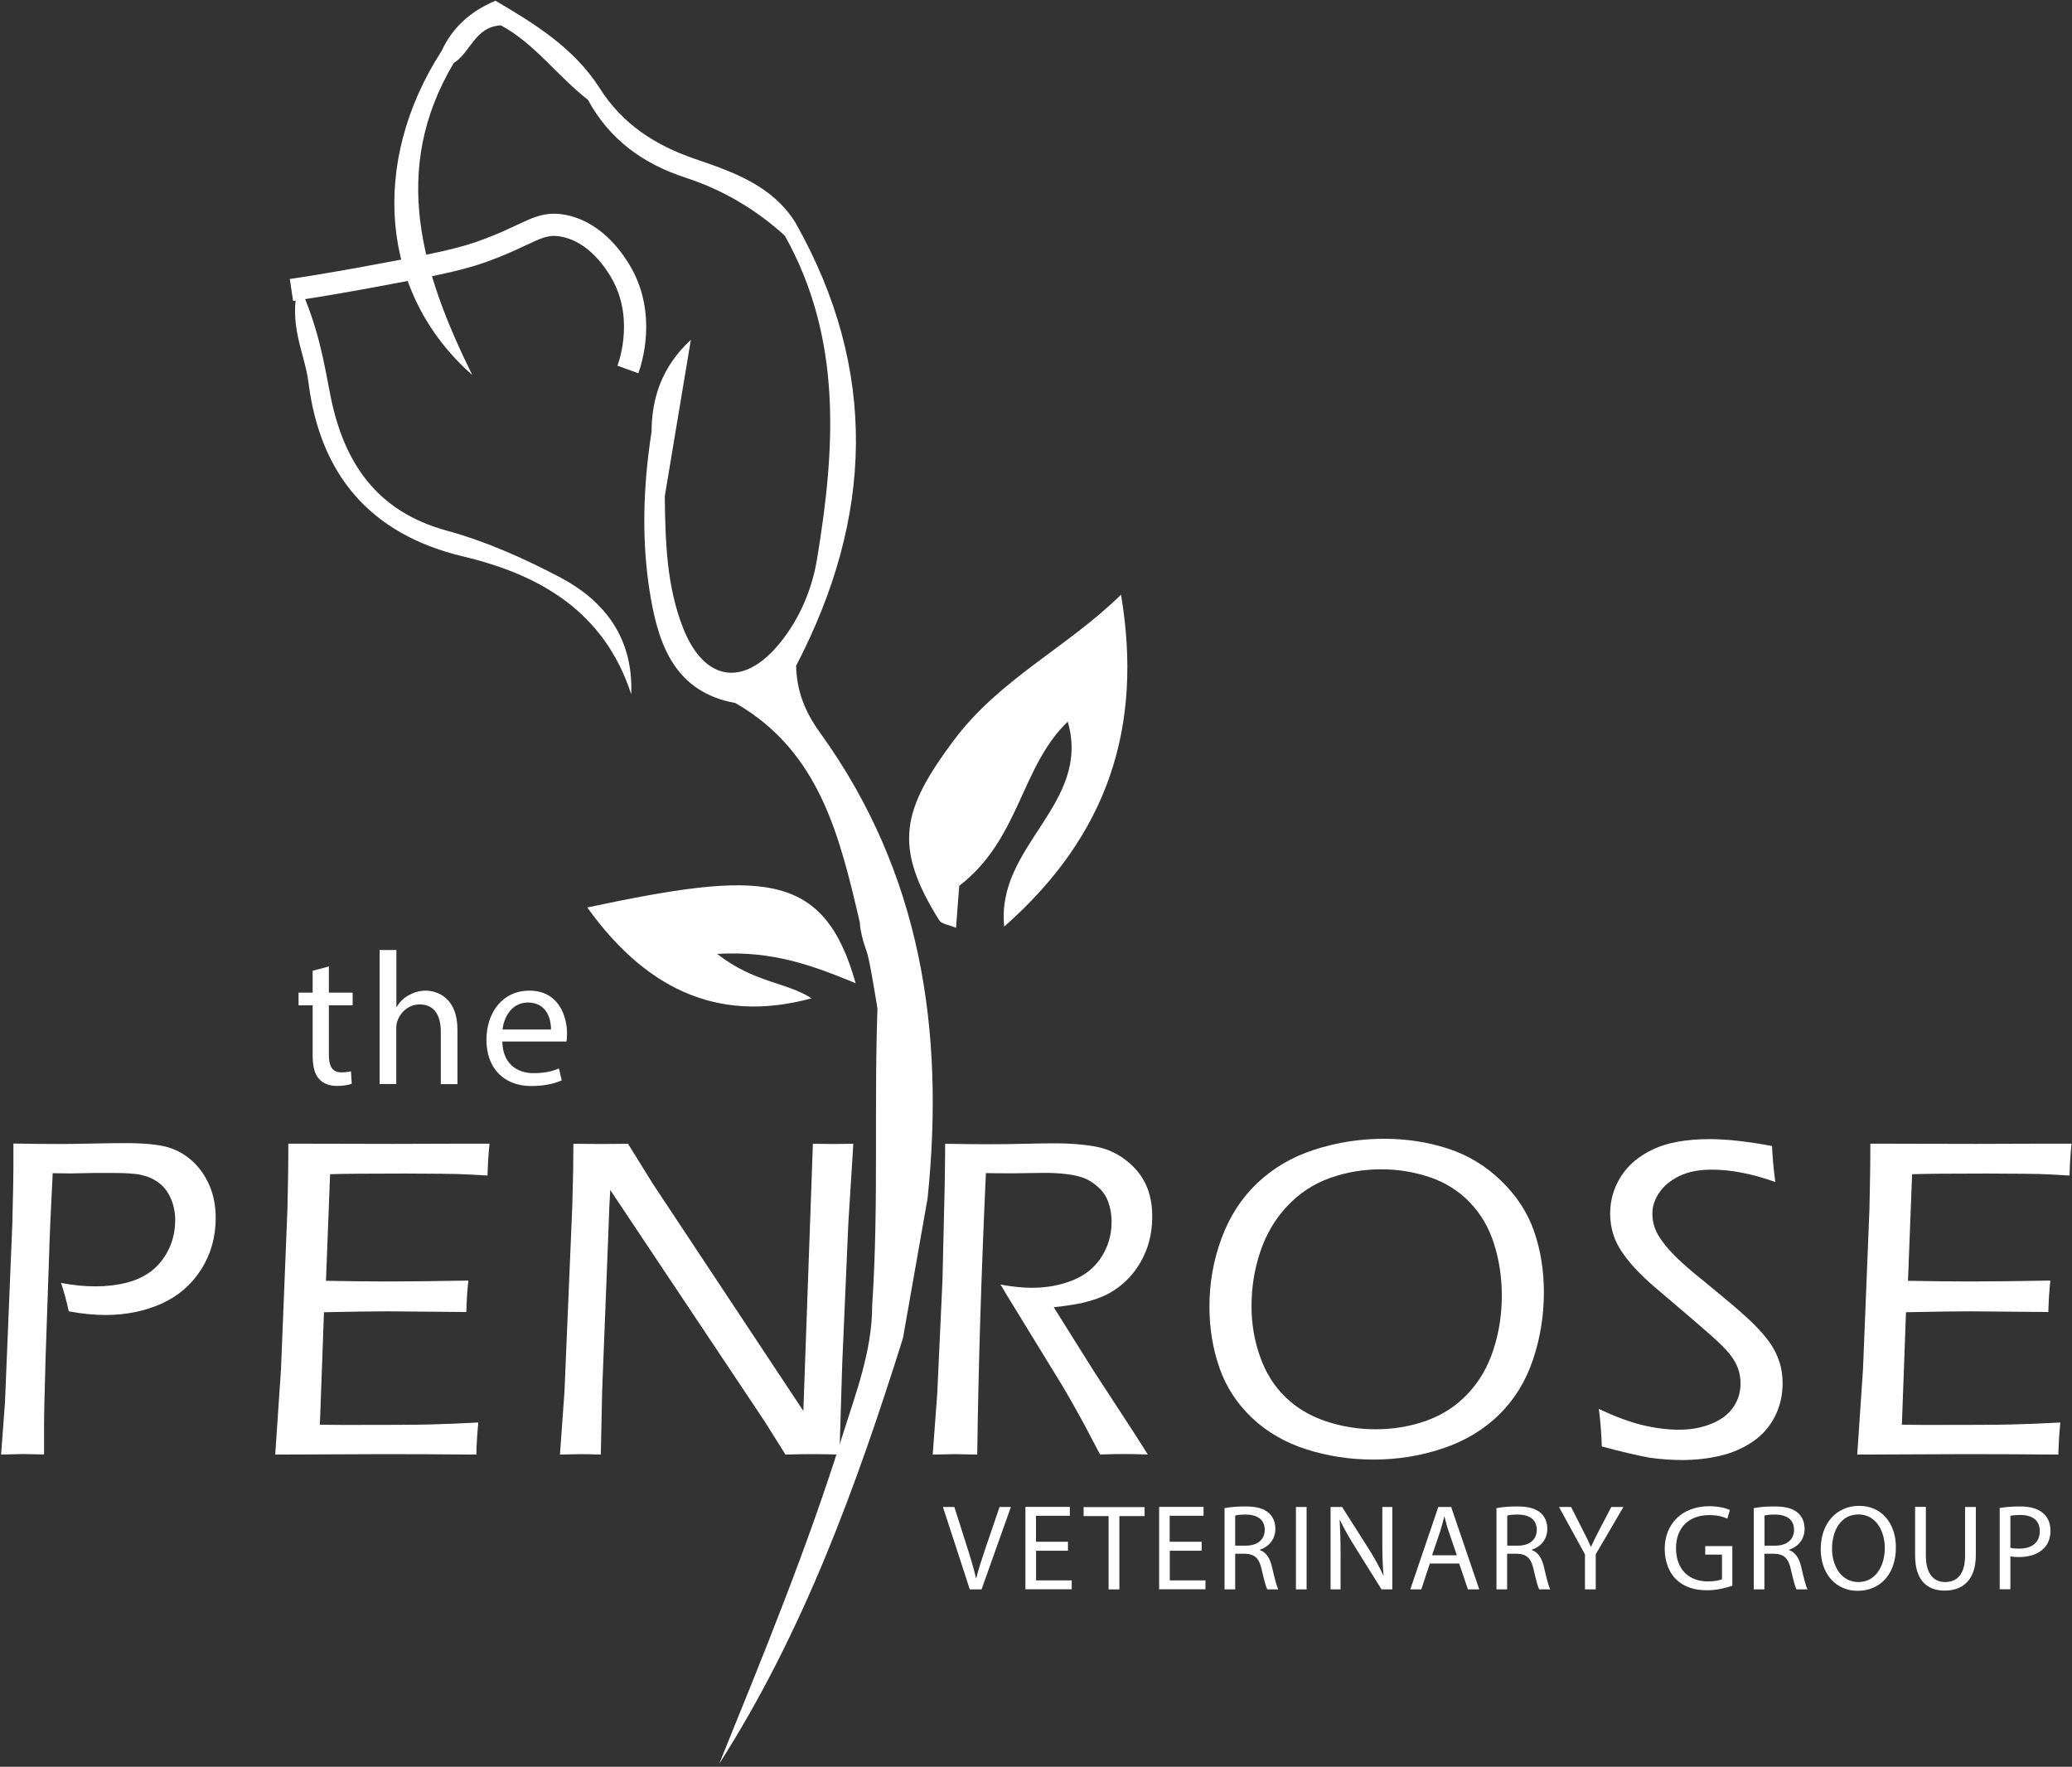 <?xml version="1.0" encoding="UTF-8"?>
<svg xmlns="http://www.w3.org/2000/svg" width="482" height="411" viewBox="0 0 482 411" fill="none">
  <rect x="0" y="0" width="482" height="411" fill="#333333" stroke="none"/>
  <path d="M210.05 311.302C199.201 345.812 186.906 379.651 167.3 410.312C177.529 385.101 187.861 359.942 195.972 333.981C199.072 324.088 202.895 314.272 202.895 303.63C204.497 279.659 203.205 255.636 204.238 231.639C204.316 229.676 204.135 227.867 202.818 226.317C202.663 223.476 202.482 220.66 202.327 217.819C201.707 216.682 200.958 215.649 200.054 214.719C195.378 194.855 190.858 174.939 171.123 163.574C174.403 158.408 178.278 154.197 185.201 154.946C185.356 160.732 187.164 165.459 190.78 170.471C214.209 202.94 219.814 239.595 215.785 278.729" fill="white"></path>
  <path d="M223.146 206.066C223.017 207.719 222.733 211.439 222.397 215.83C220.666 215.107 219.039 214.952 218.496 214.099C207.647 196.792 209.895 188.346 221.751 172.382C232.471 157.942 248.202 150.684 260.782 138.337C265.922 169.127 257.76 194.261 233.608 215.546C231.619 196.663 253.962 187.106 248.383 167.862C237.353 178.504 237.301 195.139 223.146 206.066Z" fill="white"></path>
  <path d="M166.834 221.9C175.41 228.642 182.927 228.436 188.791 232.233C166.059 238.432 149.527 229.056 136.612 211.103C177.089 202.501 191.632 202.372 199.046 228.72C189.204 224.69 179.956 221.126 166.834 221.9Z" fill="white"></path>
  <path d="M185.174 154.92C180.783 158.278 176.676 162.101 171.096 163.548C157.303 161.068 153.325 150.477 151.336 138.828C149.166 126.144 149.579 113.332 151.542 100.598C159.214 104.085 154.409 110.207 154.642 115.27C154.771 125.783 155.029 136.322 158.956 146.215C163.915 158.666 173.163 159.906 181.558 149.418C186.13 143.735 188.946 136.916 190.082 129.942C194.319 104.291 195.972 78.77 182.565 54.825C181.351 52.113 182.901 51.725 185.071 51.854C204.47 86.21 203.075 120.565 185.174 154.92Z" fill="white"></path>
  <path d="M69.477 66.087C74.178 76.368 75.34 84.272 76.89 92.125C79.964 107.52 87.532 118.989 103.987 123.458C113.079 125.938 121.888 129.89 130.257 134.281C140.719 139.809 147.357 148.463 146.841 161.507C140.589 142.289 125.607 133.687 107.758 129.451C85.931 124.259 74.436 110.258 71.75 88.922C70.897 82.102 66.919 75.49 69.477 66.087Z" fill="white"></path>
  <path d="M105.537 14.683C90.71 39.584 98.15 63.478 109.851 87.217C88.386 68.386 85.957 37.828 102.748 11.816C105.331 11.196 106.752 11.661 105.537 14.683Z" fill="white"></path>
  <path d="M185.097 51.88C184.271 52.862 183.444 53.869 182.592 54.851C175.85 48.703 168.126 44.157 159.499 41.341C149.605 38.112 141.804 32.481 136.793 23.259C135.657 20.418 137.129 20.03 139.454 20.444C144.749 28.813 152.318 33.772 161.694 36.975C170.529 39.998 179.699 43.149 185.097 51.88Z" fill="white"></path>
  <path d="M139.454 20.418C138.575 21.348 137.671 22.303 136.793 23.233C129.689 17.731 124.368 10.111 116.516 5.901C110.445 6.236 109.464 12.229 105.537 14.683C104.607 13.727 103.677 12.772 102.748 11.816C105.227 6.495 109.205 2.749 115.25 0.166C124.317 5.487 133.409 11.067 139.454 20.418Z" fill="white"></path>
  <path d="M154.668 115.295C152.369 110.672 156.321 104.731 151.568 100.623C151.568 92.512 154.022 85.228 160.713 79.054C158.698 91.118 156.683 103.207 154.668 115.295Z" fill="white"></path>
  <path d="M200.053 214.719C200.234 214.978 200.441 215.236 200.621 215.52C201.19 216.295 201.758 217.07 202.301 217.845C201.551 216.786 200.802 215.753 200.053 214.719Z" fill="white"></path>
  <path d="M67.798 67.456C71.621 66.888 77.071 66.01 83.632 64.821C98.511 62.083 105.95 60.714 111.762 58.673C123.257 54.618 125.272 51.389 131.11 52.526C138.937 54.05 143.328 61.463 144.31 63.091C150.354 73.242 146.712 84.169 146.066 85.951" stroke="white" stroke-width="5.166" stroke-miterlimit="10"></path>
  <path d="M0.25 338.373L1.154 326.335L2.858 284.902L3.065 275.991C3.091 274.57 3.117 273.175 3.117 271.806V266.02C7.534 266.097 11.124 266.123 13.863 266.123C15.516 266.123 18.073 266.097 21.483 266.02C24.918 265.942 27.476 265.917 29.154 265.917C33.649 265.917 36.956 266.252 39.125 266.898C41.269 267.544 43.181 268.655 44.834 270.179C46.487 271.703 47.805 273.614 48.76 275.861C49.716 278.109 50.181 280.614 50.181 283.327C50.181 287.77 49.044 291.773 46.797 295.312C44.524 298.877 41.45 301.512 37.55 303.268C33.649 305.025 29.284 305.903 24.479 305.903C21.948 305.903 19.106 305.619 16.006 305.051C15.464 302.622 14.87 300.401 14.198 298.438C16.962 298.98 19.649 299.239 22.258 299.239C24.789 299.239 27.217 298.954 29.542 298.36C31.867 297.766 33.83 296.81 35.509 295.441C37.162 294.072 38.454 292.368 39.384 290.327C40.313 288.286 40.753 286.116 40.753 283.817C40.753 282.009 40.417 280.356 39.745 278.806C39.074 277.282 38.144 276.042 36.956 275.164C35.767 274.26 34.424 273.666 32.926 273.33C31.428 272.994 29.232 272.865 26.391 272.865H21.948L16.394 272.968L12.261 272.917C11.848 280.64 11.538 287.666 11.357 293.995L10.608 315.771C10.35 324.036 10.246 329.564 10.246 332.354V338.347L5.312 338.244C4.744 338.269 3.039 338.321 0.25 338.373Z" fill="white"></path>
  <path d="M64.026 338.372L65.37 318.457L66.868 281.208L67.023 273.097C67.049 271.057 67.074 268.706 67.074 266.045C75.056 266.071 83.219 266.097 91.588 266.097L108.482 266.045H113.88C113.622 268.499 113.467 270.979 113.415 273.459L108.688 273.201C107.526 273.123 105.511 273.071 102.67 273.046C99.828 273.02 97.013 272.994 94.223 272.994C85.879 272.994 80.067 273.046 76.787 273.149L75.831 297.947C81.281 298.05 86.138 298.102 90.452 298.102C95.153 298.102 101.326 298.024 108.947 297.895C108.688 300.375 108.533 302.803 108.482 305.205L90.245 305.05C86.68 305.05 81.721 305.128 75.366 305.257L74.41 331.424L79.912 331.476C89.909 331.476 96.548 331.45 99.802 331.372C103.057 331.295 106.906 331.14 111.271 330.907C111.013 333.516 110.858 336.022 110.806 338.372C102.308 338.295 95.101 338.269 89.237 338.269L64.026 338.372Z" fill="white"></path>
  <path d="M130.258 338.372L131.317 323.649L133.125 280.64L133.332 272.271C133.358 269.61 133.383 267.544 133.383 266.071C136.018 266.097 138.24 266.123 139.996 266.123C141.443 266.123 143.458 266.097 146.092 266.071L151.878 275.396L186.88 328.221L189.101 266.071L193.828 266.123L198.504 266.071L197.341 284.618L195.92 317.294L195.275 338.372C193.182 338.295 191.142 338.269 189.127 338.269C187.293 338.269 185.149 338.295 182.721 338.372L177.839 330.597L141.959 276.817C141.83 278.806 141.675 281.906 141.546 286.142L140.074 323.597L139.764 338.372C137.465 338.295 135.941 338.269 135.14 338.269C134.572 338.269 132.944 338.321 130.258 338.372Z" fill="white"></path>
  <path d="M216.972 338.373L218.031 324.114L219.245 297.792L219.762 275.655C219.839 271.16 219.865 267.983 219.865 266.071C224.102 266.149 227.615 266.175 230.404 266.175C232.807 266.175 235.467 266.149 238.386 266.071C241.305 265.994 243.682 265.968 245.567 265.968C248.848 265.968 251.844 266.201 254.556 266.666C257.269 267.131 259.671 268.164 261.815 269.817C263.959 271.444 265.535 273.356 266.542 275.526C267.549 277.695 268.04 280.149 268.04 282.913C268.04 285.574 267.653 288.028 266.852 290.275C266.051 292.522 264.889 294.589 263.365 296.423C261.841 298.257 260.007 299.755 257.889 300.918C256.261 301.796 254.221 302.519 251.792 303.087C250.165 303.449 247.944 303.785 245.128 304.095L254.453 318.974L264.088 333.749C264.76 334.782 265.715 336.306 267.007 338.347C264.269 338.269 262.435 338.244 261.531 338.244C260.549 338.244 258.664 338.269 255.9 338.347L252.077 331.088C251.302 329.668 250.527 328.273 249.752 326.904C248.977 325.535 248.124 324.036 247.195 322.461L235.209 302.907C234.718 302.132 233.892 300.763 232.755 298.825C235.467 299.316 237.87 299.574 239.962 299.574C243.501 299.574 246.704 298.98 249.571 297.818C252.438 296.655 254.686 294.847 256.235 292.393C257.811 289.939 258.586 287.201 258.586 284.205C258.586 282.578 258.328 281.079 257.837 279.684C257.346 278.29 256.545 277.127 255.486 276.171C254.427 275.216 253.342 274.518 252.309 274.105C251.276 273.692 249.933 273.356 248.279 273.149C246.626 272.943 244.896 272.839 243.062 272.839L235.545 272.943C232.29 272.943 230.224 272.917 229.345 272.891C228.26 296.63 227.589 318.457 227.33 338.373L222.138 338.269C221.338 338.269 219.633 338.321 216.972 338.373Z" fill="white"></path>
  <path d="M321.924 264.909C327.142 264.909 332.102 265.658 336.803 267.182C341.504 268.706 345.637 271.212 349.228 274.699C352.818 278.186 355.376 282.112 356.874 286.452C358.372 290.792 359.147 295.519 359.147 300.608C359.147 306.058 358.295 311.276 356.616 316.287C354.937 321.298 352.302 325.56 348.763 329.048C345.224 332.535 340.884 335.17 335.744 336.9C330.578 338.657 325.179 339.535 319.47 339.535C314.072 339.535 308.88 338.734 303.92 337.159C298.961 335.583 294.724 333.129 291.237 329.822C287.75 326.516 285.218 322.641 283.669 318.173C282.119 313.704 281.344 308.977 281.344 303.94C281.344 298.438 282.274 293.142 284.159 288.079C286.019 283.017 288.783 278.729 292.451 275.241C296.119 271.754 300.51 269.145 305.702 267.466C310.895 265.787 316.293 264.909 321.924 264.909ZM321.356 272.012C317.12 272.012 313.116 272.684 309.319 274.053C305.522 275.422 302.241 277.592 299.426 280.588C296.61 283.585 294.543 287.124 293.174 291.179C291.805 295.235 291.134 299.471 291.134 303.888C291.134 307.969 291.805 311.896 293.149 315.667C294.492 319.438 296.481 322.564 299.09 325.07C301.699 327.575 304.85 329.435 308.518 330.649C312.186 331.863 316.035 332.483 320.013 332.483C324.12 332.483 328.021 331.837 331.74 330.52C335.46 329.203 338.689 327.136 341.375 324.295C344.087 321.453 346.076 318.018 347.394 314.014C348.711 309.984 349.357 305.774 349.357 301.357C349.357 297.198 348.763 293.22 347.575 289.423C346.386 285.625 344.501 282.397 341.918 279.71C339.335 277.024 336.235 275.086 332.67 273.872C329.105 272.658 325.334 272.012 321.356 272.012Z" fill="white"></path>
  <path d="M372.63 336.487C372.501 333.129 372.268 330.21 371.933 327.756C375.678 329.513 379.036 330.778 382.033 331.502C385.029 332.225 387.896 332.587 390.634 332.587C393.295 332.587 395.749 332.147 398.022 331.243C400.295 330.339 402 329.074 403.162 327.42C404.299 325.793 404.893 323.907 404.893 321.789C404.893 320.549 404.686 319.387 404.299 318.328C403.912 317.243 403.292 316.158 402.413 315.047C401.561 313.937 400.037 312.438 397.919 310.553C395.801 308.667 392.753 306.058 388.826 302.726L384.9 299.394C383.427 298.128 382.084 296.862 380.87 295.596C379.656 294.331 378.675 293.142 377.848 292.006C377.021 290.869 376.401 289.81 375.962 288.88C375.523 287.95 375.187 286.917 374.929 285.755C374.671 284.592 374.567 283.43 374.567 282.242C374.567 279.194 375.394 276.352 377.047 273.717C378.7 271.083 381.206 268.939 384.538 267.363C387.87 265.787 392.288 264.987 397.764 264.987C401.69 264.987 406.495 265.529 412.229 266.588C412.307 268.861 412.539 271.651 412.978 274.957C407.58 273.046 402.672 272.09 398.255 272.09C395.206 272.09 392.675 272.581 390.634 273.588C388.594 274.596 387.044 275.861 385.985 277.437C384.926 279.013 384.383 280.614 384.383 282.268C384.383 283.249 384.512 284.231 384.797 285.161C385.081 286.091 385.494 286.995 386.062 287.847C386.863 289.087 387.87 290.327 389.084 291.593C390.273 292.858 391.952 294.382 394.07 296.165C394.612 296.578 396.627 298.257 400.14 301.15C403.653 304.043 406.21 306.291 407.812 307.866C409.414 309.442 410.705 310.94 411.661 312.283C412.617 313.627 413.366 315.099 413.882 316.675C414.425 318.25 414.683 319.955 414.683 321.789C414.683 324.605 414.063 327.214 412.849 329.59C411.635 331.967 409.878 333.93 407.605 335.454C405.332 336.978 402.801 338.037 400.011 338.683C397.221 339.328 394.302 339.638 391.28 339.638C388.852 339.638 386.321 339.458 383.737 339.096C381.154 338.631 377.435 337.779 372.63 336.487Z" fill="white"></path>
  <path d="M432.042 338.372L433.385 318.457L434.883 281.208L435.038 273.097C435.064 271.057 435.09 268.706 435.09 266.045C443.072 266.071 451.234 266.097 459.604 266.097L476.497 266.045H481.896C481.638 268.499 481.483 270.979 481.431 273.459L476.704 273.201C475.542 273.123 473.527 273.071 470.685 273.046C467.844 273.02 465.028 272.994 462.239 272.994C453.895 272.994 448.083 273.046 444.803 273.149L443.847 297.947C449.297 298.05 454.153 298.102 458.467 298.102C463.168 298.102 469.342 298.024 476.962 297.895C476.704 300.375 476.549 302.803 476.497 305.205L458.261 305.05C454.696 305.05 449.736 305.128 443.382 305.257L442.426 331.424L447.928 331.476C457.925 331.476 464.563 331.45 467.818 331.372C471.099 331.295 474.922 331.14 479.287 330.907C479.029 333.516 478.874 336.022 478.822 338.372C470.324 338.295 463.117 338.269 457.253 338.269L432.042 338.372Z" fill="white"></path>
  <path d="M225.6 369.732L219.349 350.565H222.01L225.006 359.993C225.833 362.576 226.53 364.901 227.047 367.149H227.098C227.641 364.927 228.442 362.525 229.294 360.019L232.523 350.565H235.158L228.338 369.732H225.6Z" fill="white"></path>
  <path d="M248.46 360.742H241.021V367.639H249.313V369.706H238.541V350.539H248.873V352.606H240.995V358.65H248.434V360.742H248.46Z" fill="white"></path>
  <path d="M257.889 352.683H252.077V350.591H266.258V352.683H260.394V369.732H257.889V352.683Z" fill="white"></path>
  <path d="M279.561 360.742H272.122V367.639H280.414V369.706H269.642V350.539H279.975V352.606H272.096V358.65H279.535V360.742H279.561Z" fill="white"></path>
  <path d="M284.909 350.823C286.148 350.565 287.957 350.436 289.662 350.436C292.296 350.436 294.001 350.926 295.189 351.986C296.145 352.838 296.688 354.155 296.688 355.628C296.688 358.159 295.086 359.838 293.071 360.51V360.587C294.544 361.104 295.422 362.473 295.887 364.462C296.507 367.123 296.972 368.982 297.359 369.732H294.802C294.492 369.189 294.053 367.536 293.51 365.159C292.942 362.525 291.909 361.517 289.662 361.44H287.337V369.732H284.857V350.823H284.909ZM287.363 359.554H289.894C292.529 359.554 294.208 358.107 294.208 355.912C294.208 353.432 292.425 352.347 289.791 352.321C288.602 352.321 287.75 352.425 287.337 352.554V359.554H287.363Z" fill="white"></path>
  <path d="M303.946 350.565V369.732H301.466V350.565H303.946Z" fill="white"></path>
  <path d="M309.525 369.732V350.565H312.212L318.36 360.252C319.78 362.499 320.891 364.514 321.795 366.477L321.847 366.451C321.614 363.894 321.563 361.569 321.563 358.573V350.565H323.887V369.732H321.382L315.312 360.019C313.968 357.875 312.703 355.705 311.721 353.613L311.644 353.639C311.773 356.041 311.85 358.366 311.85 361.543V369.732H309.525Z" fill="white"></path>
  <path d="M332.619 363.713L330.63 369.732H328.072L334.582 350.565H337.578L344.113 369.732H341.479L339.438 363.713H332.619ZM338.896 361.776L337.01 356.274C336.571 355.034 336.312 353.897 336.028 352.786H335.977C335.692 353.923 335.382 355.085 335.021 356.248L333.135 361.801H338.896V361.776Z" fill="white"></path>
  <path d="M348.169 350.823C349.409 350.565 351.217 350.436 352.922 350.436C355.557 350.436 357.261 350.926 358.45 351.986C359.405 352.838 359.948 354.155 359.948 355.628C359.948 358.159 358.346 359.838 356.331 360.51V360.587C357.804 361.104 358.682 362.473 359.147 364.462C359.767 367.123 360.232 368.982 360.619 369.732H358.062C357.752 369.189 357.313 367.536 356.771 365.159C356.202 362.525 355.169 361.517 352.922 361.44H350.597V369.732H348.117V350.823H348.169ZM350.649 359.554H353.18C355.815 359.554 357.494 358.107 357.494 355.912C357.494 353.432 355.712 352.347 353.077 352.321C351.889 352.321 351.036 352.425 350.623 352.554V359.554H350.649Z" fill="white"></path>
  <path d="M368.704 369.732V361.595L362.66 350.565H365.475L368.162 355.86C368.911 357.307 369.479 358.469 370.073 359.812H370.125C370.667 358.573 371.313 357.307 372.062 355.86L374.826 350.565H377.642L371.21 361.569V369.732H368.704Z" fill="white"></path>
  <path d="M402.957 368.879C401.846 369.267 399.65 369.938 397.067 369.938C394.174 369.938 391.772 369.189 389.912 367.407C388.259 365.805 387.251 363.248 387.251 360.277C387.277 354.569 391.204 350.384 397.636 350.384C399.857 350.384 401.588 350.875 402.414 351.262L401.82 353.277C400.787 352.812 399.521 352.451 397.584 352.451C392.934 352.451 389.886 355.344 389.886 360.148C389.886 365.004 392.805 367.872 397.274 367.872C398.901 367.872 400.012 367.639 400.58 367.355V361.646H396.68V359.657H402.983V368.879H402.957Z" fill="white"></path>
  <path d="M408.019 350.823C409.259 350.565 411.068 350.436 412.772 350.436C415.407 350.436 417.112 350.926 418.3 351.986C419.256 352.838 419.798 354.155 419.798 355.628C419.798 358.159 418.197 359.838 416.182 360.51V360.587C417.654 361.104 418.533 362.473 418.998 364.462C419.618 367.123 420.083 368.982 420.47 369.732H417.913C417.603 369.189 417.164 367.536 416.621 365.159C416.053 362.525 415.02 361.517 412.772 361.44H410.448V369.732H407.968V350.823H408.019ZM410.499 359.554H413.031C415.665 359.554 417.344 358.107 417.344 355.912C417.344 353.432 415.562 352.347 412.927 352.321C411.739 352.321 410.887 352.425 410.473 352.554V359.554H410.499Z" fill="white"></path>
  <path d="M441.032 359.967C441.032 366.554 437.028 370.067 432.146 370.067C427.083 370.067 423.544 366.141 423.544 360.355C423.544 354.285 427.315 350.307 432.43 350.307C437.648 350.255 441.032 354.285 441.032 359.967ZM426.179 360.277C426.179 364.359 428.4 368.027 432.301 368.027C436.227 368.027 438.448 364.41 438.448 360.071C438.448 356.274 436.459 352.296 432.327 352.296C428.219 352.296 426.179 356.067 426.179 360.277Z" fill="white"></path>
  <path d="M448.006 350.565V361.905C448.006 366.193 449.918 368.027 452.475 368.027C455.316 368.027 457.124 366.141 457.124 361.905V350.565H459.63V361.724C459.63 367.613 456.53 370.016 452.372 370.016C448.445 370.016 445.5 367.768 445.5 361.827V350.539H448.006V350.565Z" fill="white"></path>
  <path d="M465.183 350.797C466.371 350.591 467.947 350.436 469.936 350.436C472.39 350.436 474.172 351.004 475.309 352.037C476.368 352.941 476.988 354.336 476.988 356.041C476.988 357.772 476.471 359.141 475.516 360.122C474.198 361.517 472.08 362.215 469.652 362.215C468.903 362.215 468.231 362.189 467.663 362.034V369.706H465.183V350.797ZM467.663 360.045C468.205 360.2 468.877 360.251 469.704 360.251C472.7 360.251 474.508 358.805 474.508 356.17C474.508 353.639 472.726 352.425 469.988 352.425C468.903 352.425 468.076 352.502 467.663 352.631V360.045Z" fill="white"></path>
  <path d="M76.503 224.819V230.915H82.031V233.86H76.503V245.329C76.503 247.964 77.252 249.462 79.396 249.462C80.404 249.462 81.153 249.333 81.643 249.204L81.824 252.097C81.075 252.407 79.887 252.613 78.389 252.613C76.581 252.613 75.134 252.045 74.23 250.986C73.145 249.849 72.732 247.964 72.732 245.458V233.86H69.451V230.915H72.732V225.827L76.503 224.819Z" fill="white"></path>
  <path d="M88.334 220.996H92.209V234.247H92.286C92.906 233.163 93.862 232.181 95.05 231.535C96.187 230.889 97.556 230.45 99.002 230.45C101.869 230.45 106.416 232.207 106.416 239.543V252.2H102.541V239.982C102.541 236.546 101.275 233.653 97.633 233.653C95.127 233.653 93.164 235.41 92.441 237.528C92.234 238.045 92.183 238.613 92.183 239.362V252.174H88.308V220.996H88.334Z" fill="white"></path>
  <path d="M116.851 242.255C116.929 247.473 120.287 249.643 124.135 249.643C126.899 249.643 128.578 249.152 130.025 248.558L130.671 251.322C129.302 251.942 126.977 252.639 123.593 252.639C117.058 252.639 113.157 248.326 113.157 241.919C113.157 235.513 116.929 230.45 123.128 230.45C130.077 230.45 131.911 236.547 131.911 240.473C131.911 241.274 131.833 241.868 131.781 242.281H116.851V242.255ZM128.165 239.491C128.217 237.037 127.158 233.214 122.818 233.214C118.918 233.214 117.187 236.805 116.903 239.491H128.165Z" fill="white"></path>
  <path d="M200.518 217.767C200.88 219.343 201.216 220.144 201.603 221.332C201.784 221.875 202.094 222.882 202.792 226.757C204.083 233.834 204.057 235.901 204.987 236.108C205.917 236.314 207.028 234.429 207.286 233.989C209.249 230.657 208.423 226.937 207.545 223.192C206.873 220.351 205.685 215.598 202.378 213.789C201.991 213.583 201.035 213.092 200.493 213.454C199.692 214.022 200.131 216.063 200.518 217.767Z" fill="white"></path>
</svg>

